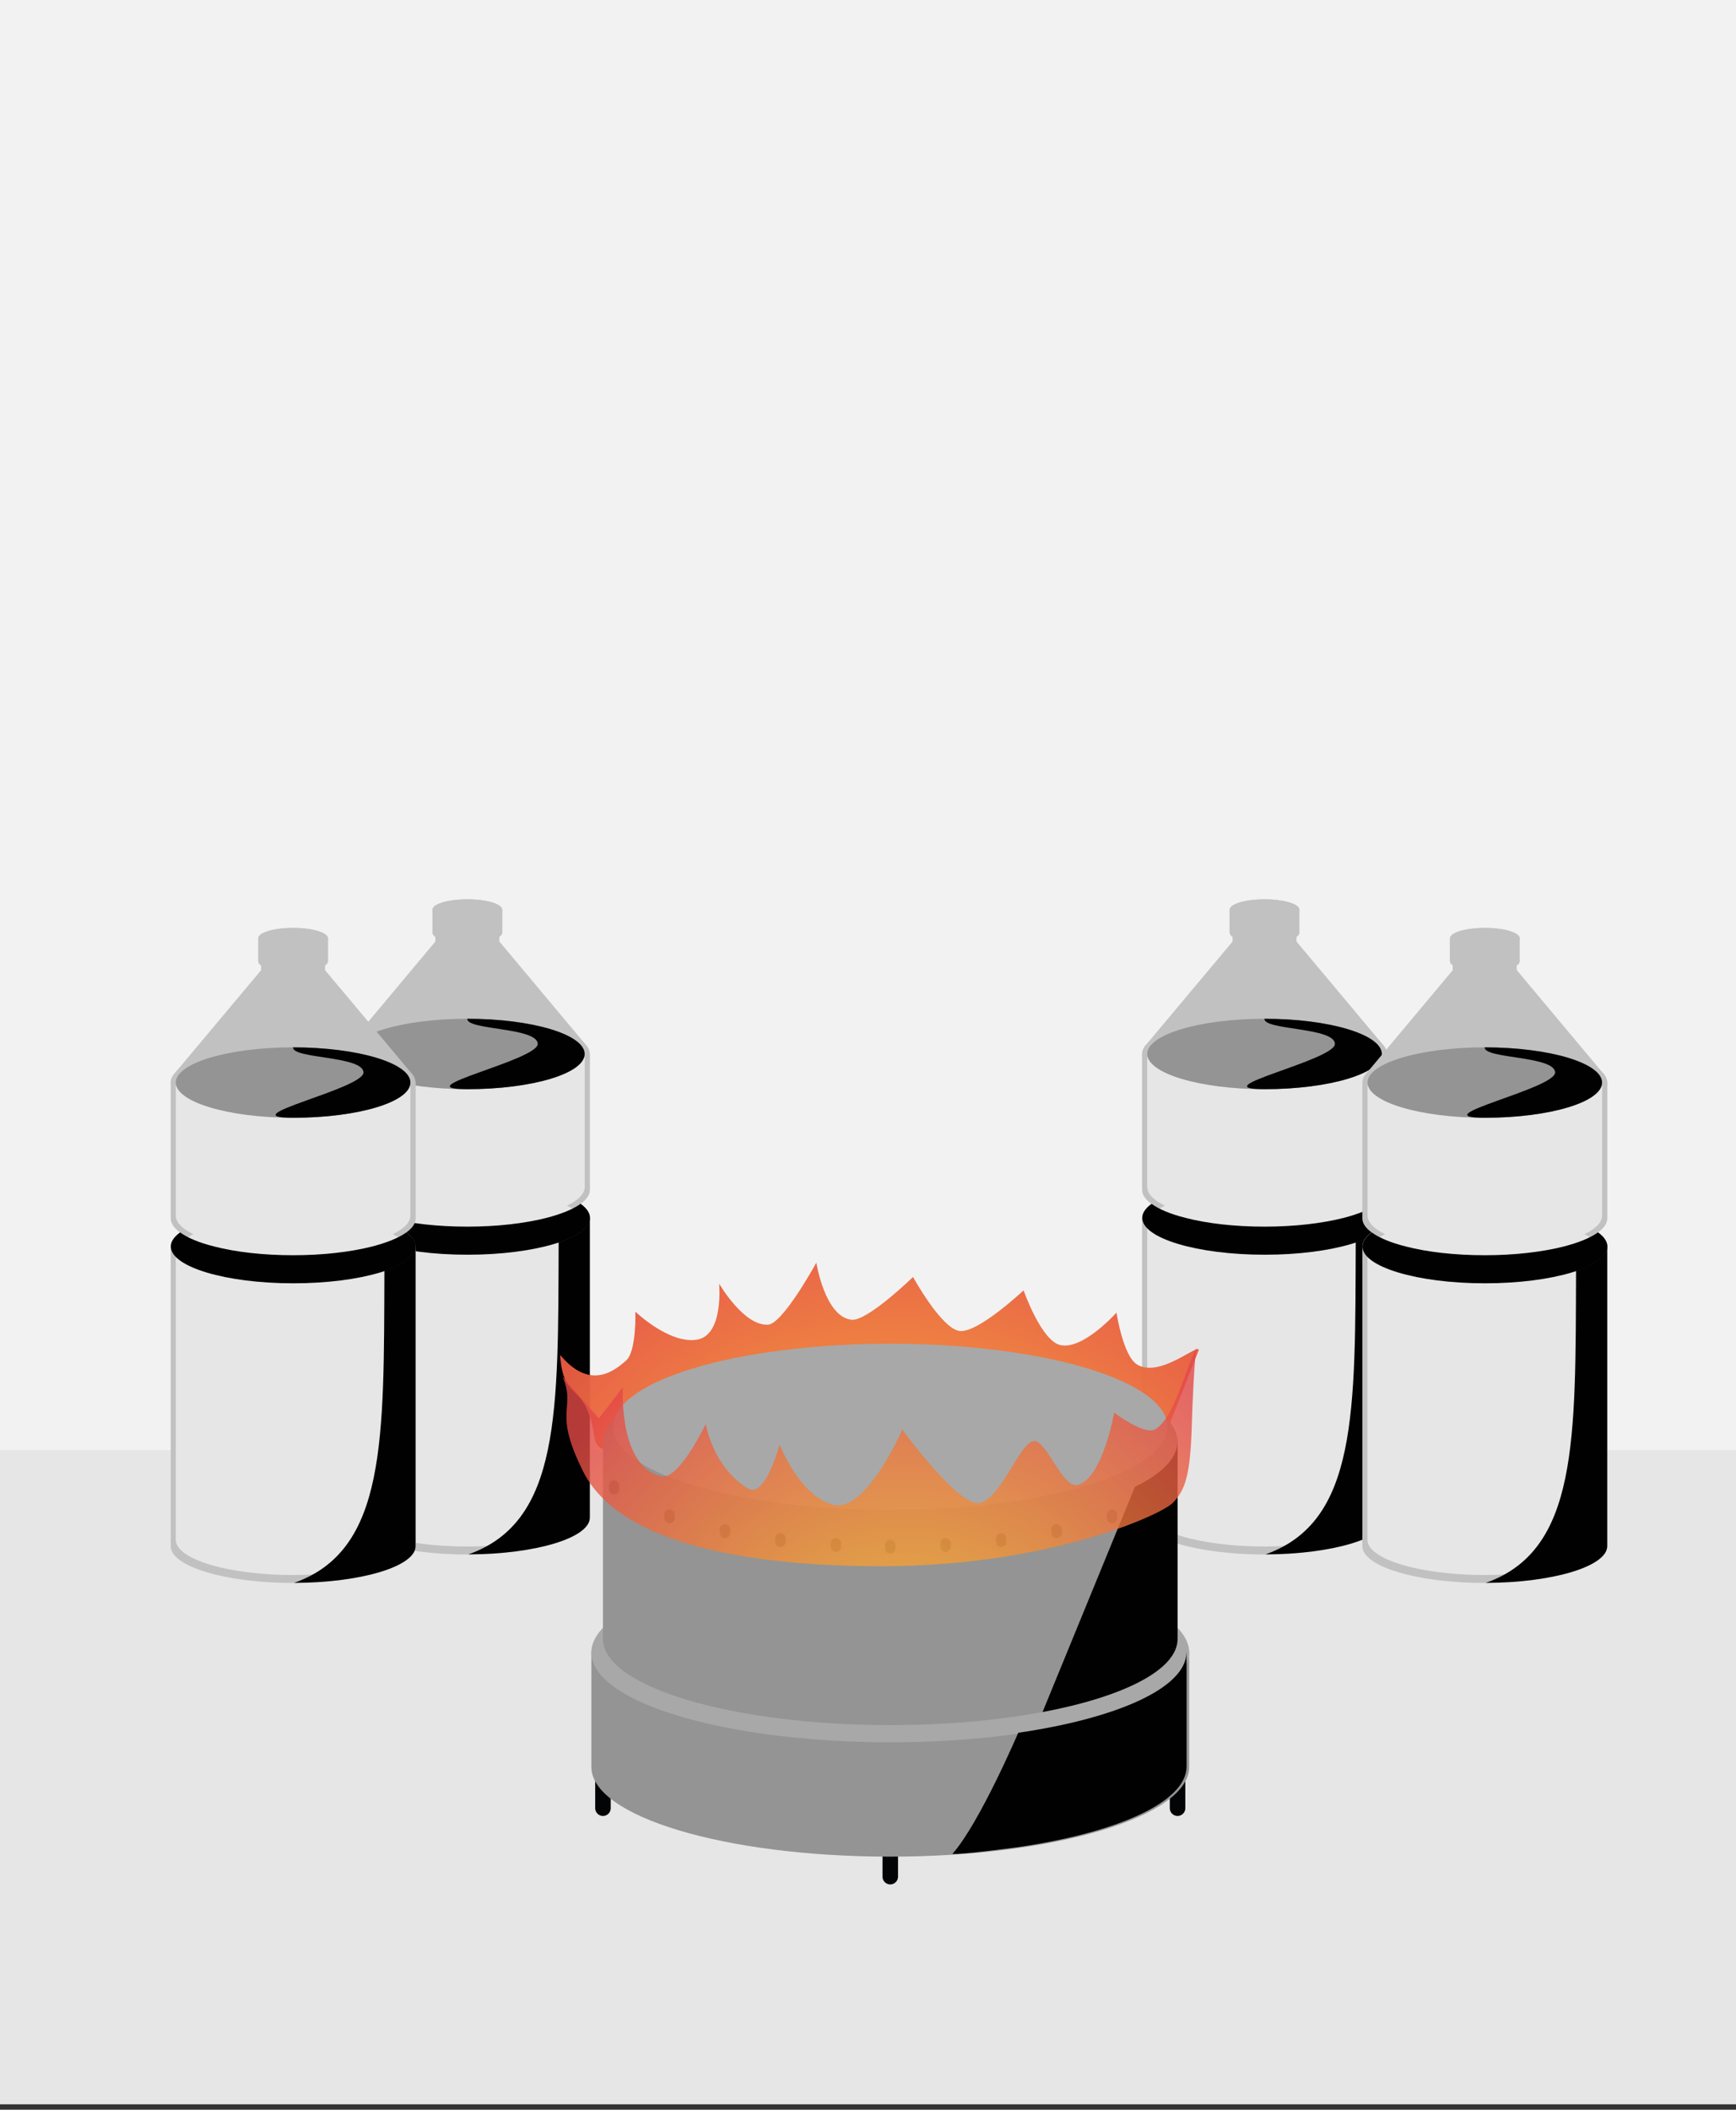 <svg xmlns="http://www.w3.org/2000/svg" xmlns:xlink="http://www.w3.org/1999/xlink" viewBox="0 0 167.68 203.67"><rect x="0" y="0" width="167.68" height="203.67" fill="#333333" stroke="none"/><defs><style>.l{stroke:#030405;stroke-linejoin:round;stroke-width:1.5px;}.l,.m{fill:none;stroke-linecap:round;}.n{fill:url(#f);opacity:.8;}.m{stroke:#616160;stroke-miterlimit:10;}.o{fill:url(#e);opacity:.97;}.p{fill:#616160;}.q{fill:#c2c1c1;}.r{fill:#e7e6e6;}.s{fill:#a8a8a8;}.t{fill:#949494;}.u{fill:#f2f2f2;}.v{fill:#010101;}</style><radialGradient id="e" cx="86.36" cy="160.7" fx="86.36" fy="160.7" r="49.3" gradientTransform="matrix(1, 0, 0, 1, 0, 0)" gradientUnits="userSpaceOnUse"><stop offset="0" stop-color="#fdcf2b"></stop><stop offset="1" stop-color="#e44946"></stop></radialGradient><radialGradient id="f" cx="87.49" cy="166.11" fx="87.49" fy="166.11" r="41.63" xlink:href="#e"></radialGradient></defs><g id="a"></g><g id="b"></g><g id="c"></g><g id="d"><g><rect class="u" width="169.88" height="203.13"></rect><rect class="r" x="0" y="139.99" width="169.88" height="63.14"></rect><g><g><g><ellipse class="q" cx="122.14" cy="117.58" rx="11.83" ry="3.55"></ellipse><path class="q" d="M110.31,117.58v28.94c0,1.96,5.3,3.55,11.83,3.55s11.83-1.59,11.83-3.55v-28.94h-23.65Z"></path></g><g><ellipse class="q" cx="122.14" cy="101.75" rx="11.83" ry="3.55"></ellipse><path class="q" d="M110.31,101.75v13.11c0,1.96,5.3,3.55,11.83,3.55s11.83-1.59,11.83-3.55v-13.11h-23.65Z"></path></g><polygon class="q" points="119.05 90.9 110.81 100.73 133.47 100.73 125.23 90.9 119.05 90.9"></polygon><g><ellipse class="q" cx="122.14" cy="90.9" rx="3.09" ry=".93"></ellipse><ellipse class="q" cx="122.14" cy="90.27" rx="3.09" ry=".93"></ellipse><ellipse class="q" cx="122.14" cy="90.27" rx="3.09" ry=".93"></ellipse><rect class="q" x="119.05" y="90.27" width="6.18" height=".63"></rect></g><g><rect class="q" x="118.76" y="87.83" width="6.75" height="2.22"></rect><ellipse class="q" cx="122.14" cy="90.05" rx="3.37" ry="1.01"></ellipse><ellipse class="q" cx="122.14" cy="87.83" rx="3.37" ry="1.01"></ellipse><ellipse class="q" cx="122.14" cy="87.83" rx="3.37" ry="1.01"></ellipse></g></g><g><path class="r" d="M133.47,118.19c0-1.88-5.07-3.4-11.33-3.4s-11.33,1.52-11.33,3.4h0v27.71c0,1.88,5.07,3.4,11.33,3.4s11.33-1.52,11.33-3.4v-27.71h0Z"></path><g><path class="r" d="M110.81,102.03v12.56c0,1.88,5.07,3.4,11.33,3.4s11.33-1.52,11.33-3.4v-12.56h-22.66Z"></path><ellipse class="t" cx="122.14" cy="101.75" rx="11.33" ry="3.4"></ellipse><path class="v" d="M133.47,101.75c0,1.88-5.07,3.4-11.33,3.4s6.92-2.81,6.8-4.4-6.91-1.29-6.8-2.4c6.26,0,11.33,1.52,11.33,3.4Z"></path></g></g><path class="v" d="M130.95,119.94c-.06,16.35,.19,26.97-8.72,30.12,6.49-.02,11.73-1.6,11.73-3.55v-28.94c0,.91-1.14,1.73-3.01,2.36Z"></path><path class="v" d="M133.07,116.22c-.73,.53-1.88,.99-3.31,1.36-2.06,.52-4.71,.84-7.61,.84s-5.56-.31-7.61-.84c-1.44-.36-2.58-.83-3.31-1.36-.58,.42-.9,.88-.9,1.36h0c0,1.96,5.3,3.55,11.83,3.55s11.83-1.59,11.83-3.55c0-.48-.32-.94-.9-1.36Z"></path></g><g><g><g><ellipse class="q" cx="143.42" cy="120.33" rx="11.83" ry="3.55"></ellipse><path class="q" d="M131.59,120.33v28.94c0,1.96,5.3,3.55,11.83,3.55s11.83-1.59,11.83-3.55v-28.94h-23.65Z"></path></g><g><ellipse class="q" cx="143.42" cy="104.51" rx="11.83" ry="3.55"></ellipse><path class="q" d="M131.59,104.51v13.11c0,1.96,5.3,3.55,11.83,3.55s11.83-1.59,11.83-3.55v-13.11h-23.65Z"></path></g><polygon class="q" points="140.32 93.66 132.09 103.49 154.74 103.49 146.51 93.66 140.32 93.66"></polygon><g><ellipse class="q" cx="143.42" cy="93.66" rx="3.09" ry=".93"></ellipse><ellipse class="q" cx="143.42" cy="93.03" rx="3.09" ry=".93"></ellipse><ellipse class="q" cx="143.42" cy="93.03" rx="3.09" ry=".93"></ellipse><rect class="q" x="140.32" y="93.03" width="6.18" height=".63"></rect></g><g><rect class="q" x="140.04" y="90.59" width="6.75" height="2.22"></rect><ellipse class="q" cx="143.42" cy="92.81" rx="3.37" ry="1.01"></ellipse><ellipse class="q" cx="143.42" cy="90.59" rx="3.37" ry="1.01"></ellipse><ellipse class="q" cx="143.42" cy="90.59" rx="3.37" ry="1.01"></ellipse></g></g><g><path class="r" d="M154.74,120.94c0-1.88-5.07-3.4-11.33-3.4s-11.33,1.52-11.33,3.4h0v27.71c0,1.88,5.07,3.4,11.33,3.4s11.33-1.52,11.33-3.4v-27.71h0Z"></path><g><path class="r" d="M132.09,104.79v12.56c0,1.88,5.07,3.4,11.33,3.4s11.33-1.52,11.33-3.4v-12.56h-22.66Z"></path><ellipse class="t" cx="143.42" cy="104.51" rx="11.33" ry="3.4"></ellipse><path class="v" d="M154.74,104.51c0,1.88-5.07,3.4-11.33,3.4s6.92-2.81,6.8-4.4-6.91-1.29-6.8-2.4c6.26,0,11.33,1.52,11.33,3.4Z"></path></g></g><path class="v" d="M152.23,122.69c-.06,16.35,.19,26.97-8.72,30.12,6.49-.02,11.73-1.6,11.73-3.55v-28.94c0,.91-1.14,1.73-3.01,2.36Z"></path><path class="v" d="M154.34,118.98c-.73,.53-1.88,.99-3.31,1.36-2.06,.52-4.71,.84-7.61,.84s-5.56-.31-7.61-.84c-1.44-.36-2.58-.83-3.31-1.36-.58,.42-.9,.88-.9,1.36h0c0,1.96,5.3,3.55,11.83,3.55s11.83-1.59,11.83-3.55c0-.48-.32-.94-.9-1.36Z"></path></g><g><g><g><ellipse class="q" cx="45.14" cy="117.58" rx="11.83" ry="3.55"></ellipse><path class="q" d="M33.32,117.58v28.94c0,1.96,5.3,3.55,11.83,3.55s11.83-1.59,11.83-3.55v-28.94h-23.65Z"></path></g><g><ellipse class="q" cx="45.14" cy="101.75" rx="11.83" ry="3.55"></ellipse><path class="q" d="M33.32,101.75v13.11c0,1.96,5.3,3.55,11.83,3.55s11.83-1.59,11.83-3.55v-13.11h-23.65Z"></path></g><polygon class="q" points="42.05 90.9 33.82 100.73 56.47 100.73 48.24 90.9 42.05 90.9"></polygon><g><ellipse class="q" cx="45.14" cy="90.9" rx="3.09" ry=".93"></ellipse><ellipse class="q" cx="45.14" cy="90.27" rx="3.09" ry=".93"></ellipse><ellipse class="q" cx="45.14" cy="90.27" rx="3.09" ry=".93"></ellipse><rect class="q" x="42.05" y="90.27" width="6.18" height=".63"></rect></g><g><rect class="q" x="41.77" y="87.83" width="6.75" height="2.22"></rect><ellipse class="q" cx="45.14" cy="90.05" rx="3.37" ry="1.01"></ellipse><ellipse class="q" cx="45.14" cy="87.83" rx="3.37" ry="1.01"></ellipse><ellipse class="q" cx="45.14" cy="87.83" rx="3.37" ry="1.01"></ellipse></g></g><g><path class="r" d="M56.47,118.19c0-1.88-5.07-3.4-11.33-3.4s-11.33,1.52-11.33,3.4h0v27.71c0,1.88,5.07,3.4,11.33,3.4s11.33-1.52,11.33-3.4v-27.71h0Z"></path><g><path class="r" d="M33.82,102.03v12.56c0,1.88,5.07,3.4,11.33,3.4s11.33-1.52,11.33-3.4v-12.56h-22.66Z"></path><ellipse class="t" cx="45.14" cy="101.75" rx="11.33" ry="3.4"></ellipse><path class="v" d="M56.47,101.75c0,1.88-5.07,3.4-11.33,3.4s6.92-2.81,6.8-4.4-6.91-1.29-6.8-2.4c6.26,0,11.33,1.52,11.33,3.4Z"></path></g></g><path class="v" d="M53.96,119.94c-.06,16.35,.19,26.97-8.72,30.12,6.49-.02,11.73-1.6,11.73-3.55v-28.94c0,.91-1.14,1.73-3.01,2.36Z"></path><path class="v" d="M56.07,116.22c-.73,.53-1.88,.99-3.31,1.36-2.06,.52-4.71,.84-7.61,.84s-5.56-.31-7.61-.84c-1.44-.36-2.58-.83-3.31-1.36-.58,.42-.9,.88-.9,1.36h0c0,1.96,5.3,3.55,11.83,3.55s11.83-1.59,11.83-3.55c0-.48-.32-.94-.9-1.36Z"></path></g><g><path class="o" d="M84.74,133.67c15.9,0,28.03,4.33,28.03,4.32l3.02-7.66c0-.7-3.81,2.78-5.99,1.38-1.33-.86-1.96-4.99-1.96-4.99,0,0-3.2,3.6-5.4,3.14-1.86-.39-3.57-5.29-3.57-5.29,0,0-4.44,4.17-6.2,3.92s-4.48-5.21-4.48-5.21c0,0-4.42,4.3-5.94,4.13-2.58-.29-3.4-5.51-3.4-5.51,0,0-3.21,5.87-4.65,5.98-2.34,.18-4.74-3.96-4.74-3.96,0,0,.48,5.04-2.19,5.42-2.67,.39-5.9-2.71-5.9-2.71,0,0,.13,3.82-.9,4.72s-3.44,2.98-6.37-.55c.31,4.75,2.47,2.36,3.31,7.92,.72,4.71,11.42-5.05,27.32-5.05Z"></path><g><line class="l" x1="85.99" y1="178.12" x2="85.99" y2="181.17"></line><line class="l" x1="113.74" y1="171.5" x2="113.74" y2="174.56"></line><line class="l" x1="58.24" y1="171.5" x2="58.24" y2="174.56"></line><g><g><path class="t" d="M85.99,150.96c-15.94,0-28.87,3.88-28.87,8.66v10.96c0,4.78,12.93,8.66,28.87,8.66s28.87-3.88,28.87-8.66v-10.96c0-4.78-12.93-8.66-28.87-8.66Z"></path><ellipse class="s" cx="85.99" cy="159.54" rx="28.87" ry="8.66"></ellipse><ellipse class="p" cx="85.99" cy="159.54" rx="22.42" ry="6.73"></ellipse></g><g><path class="t" d="M85.99,130.94c-15.33,0-27.75,3.73-27.75,8.32v18.96c0,4.6,12.42,8.32,27.75,8.32s27.75-3.73,27.75-8.32v-18.96c0-4.6-12.42-8.32-27.75-8.32Z"></path><ellipse class="t" cx="85.99" cy="139.2" rx="27.75" ry="8.32"></ellipse></g><ellipse class="s" cx="85.99" cy="137.75" rx="26.78" ry="8.03"></ellipse><line class="m" x1="85.99" y1="149.15" x2="85.99" y2="149.49"></line><line class="m" x1="107.41" y1="146.22" x2="107.41" y2="146.56"></line><line class="m" x1="102.06" y1="147.64" x2="102.06" y2="147.98"></line><line class="m" x1="96.7" y1="148.51" x2="96.7" y2="148.85"></line><line class="m" x1="91.34" y1="148.99" x2="91.34" y2="149.33"></line><line class="m" x1="112.77" y1="143.43" x2="112.77" y2="143.77"></line><line class="m" x1="64.67" y1="146.22" x2="64.67" y2="146.56"></line><line class="m" x1="70.03" y1="147.64" x2="70.03" y2="147.98"></line><line class="m" x1="75.38" y1="148.51" x2="75.38" y2="148.85"></line><line class="m" x1="80.74" y1="148.99" x2="80.74" y2="149.33"></line><line class="m" x1="59.32" y1="143.43" x2="59.32" y2="143.77"></line></g><path class="v" d="M113.73,139.23c-.02,1.58-1.54,3.05-4.11,4.31l-8.92,21.74c7.82-1.47,13.04-4.08,13.04-7.05v-18.96s0-.02,0-.04Z"></path></g><path class="v" d="M114.6,159.54c-.05,3.41-6.67,6.34-16.25,7.74,0,0-3.74,8.75-6.36,11.7,1.07,.06,6.36-.66,6.36-.66,9.61-1.41,16.26-4.36,16.26-7.78v-10.96s0-.03,0-.04Z"></path><path class="n" d="M57.83,136.95l2.33-3.04s-.46,7.65,3.71,8.62c1.7,.4,4.3-5.06,4.3-5.06,0,0,.65,4.12,4.06,6.22,1.68,1.04,3.07-4.23,3.07-4.23,0,0,1.91,4.93,5.13,5.8s6.72-7.25,6.72-7.25c0,0,5.32,7.28,7.35,7.1,2.16-.2,4.02-6.04,5.42-5.99,1.22,.05,2.74,4.61,4.18,4.23,2.41-.64,3.52-6.97,3.52-6.97,0,0,2.87,2.18,3.93,1.62,1.81-.96,2.97-5.85,4.01-7.9-.2,1.28-.4,5.74-.43,7.13-.14,5.24-.65,6.62-1.83,7.84s-12.15,6.13-28.1,6.13-25.87-3.15-28.87-9.14c-3-5.99-.64-5.95-1.99-9.17l3.5,4.04Z"></path></g><g><g><g><ellipse class="q" cx="28.31" cy="120.33" rx="11.83" ry="3.55"></ellipse><path class="q" d="M16.49,120.33v28.94c0,1.96,5.3,3.55,11.83,3.55s11.83-1.59,11.83-3.55v-28.94H16.49Z"></path></g><g><ellipse class="q" cx="28.31" cy="104.51" rx="11.83" ry="3.55"></ellipse><path class="q" d="M16.49,104.51v13.11c0,1.96,5.3,3.55,11.83,3.55s11.83-1.59,11.83-3.55v-13.11H16.49Z"></path></g><polygon class="q" points="25.22 93.66 16.98 103.49 39.64 103.49 31.4 93.66 25.22 93.66"></polygon><g><ellipse class="q" cx="28.31" cy="93.66" rx="3.09" ry=".93"></ellipse><ellipse class="q" cx="28.31" cy="93.03" rx="3.09" ry=".93"></ellipse><ellipse class="q" cx="28.31" cy="93.03" rx="3.09" ry=".93"></ellipse><rect class="q" x="25.22" y="93.03" width="6.18" height=".63"></rect></g><g><rect class="q" x="24.94" y="90.59" width="6.75" height="2.22"></rect><ellipse class="q" cx="28.31" cy="92.81" rx="3.37" ry="1.01"></ellipse><ellipse class="q" cx="28.31" cy="90.59" rx="3.37" ry="1.01"></ellipse><ellipse class="q" cx="28.31" cy="90.59" rx="3.37" ry="1.01"></ellipse></g></g><g><path class="r" d="M39.64,120.94c0-1.88-5.07-3.4-11.33-3.4s-11.33,1.52-11.33,3.4h0v27.71c0,1.88,5.07,3.4,11.33,3.4s11.33-1.52,11.33-3.4v-27.71h0Z"></path><g><path class="r" d="M16.98,104.79v12.56c0,1.88,5.07,3.4,11.33,3.4s11.33-1.52,11.33-3.4v-12.56H16.98Z"></path><ellipse class="t" cx="28.31" cy="104.51" rx="11.33" ry="3.4"></ellipse><path class="v" d="M39.64,104.51c0,1.88-5.07,3.4-11.33,3.4s6.92-2.81,6.8-4.4-6.91-1.29-6.8-2.4c6.26,0,11.33,1.52,11.33,3.4Z"></path></g></g><path class="v" d="M37.13,122.69c-.06,16.35,.19,26.97-8.72,30.12,6.49-.02,11.73-1.6,11.73-3.55v-28.94c0,.91-1.14,1.73-3.01,2.36Z"></path><path class="v" d="M39.24,118.98c-.73,.53-1.88,.99-3.31,1.36-2.06,.52-4.71,.84-7.61,.84s-5.56-.31-7.61-.84c-1.44-.36-2.58-.83-3.31-1.36-.58,.42-.9,.88-.9,1.36h0c0,1.96,5.3,3.55,11.83,3.55s11.83-1.59,11.83-3.55c0-.48-.32-.94-.9-1.36Z"></path></g></g></g><g id="g"></g><g id="h"></g><g id="i"><g id="j"></g><g id="k"></g></g></svg>
